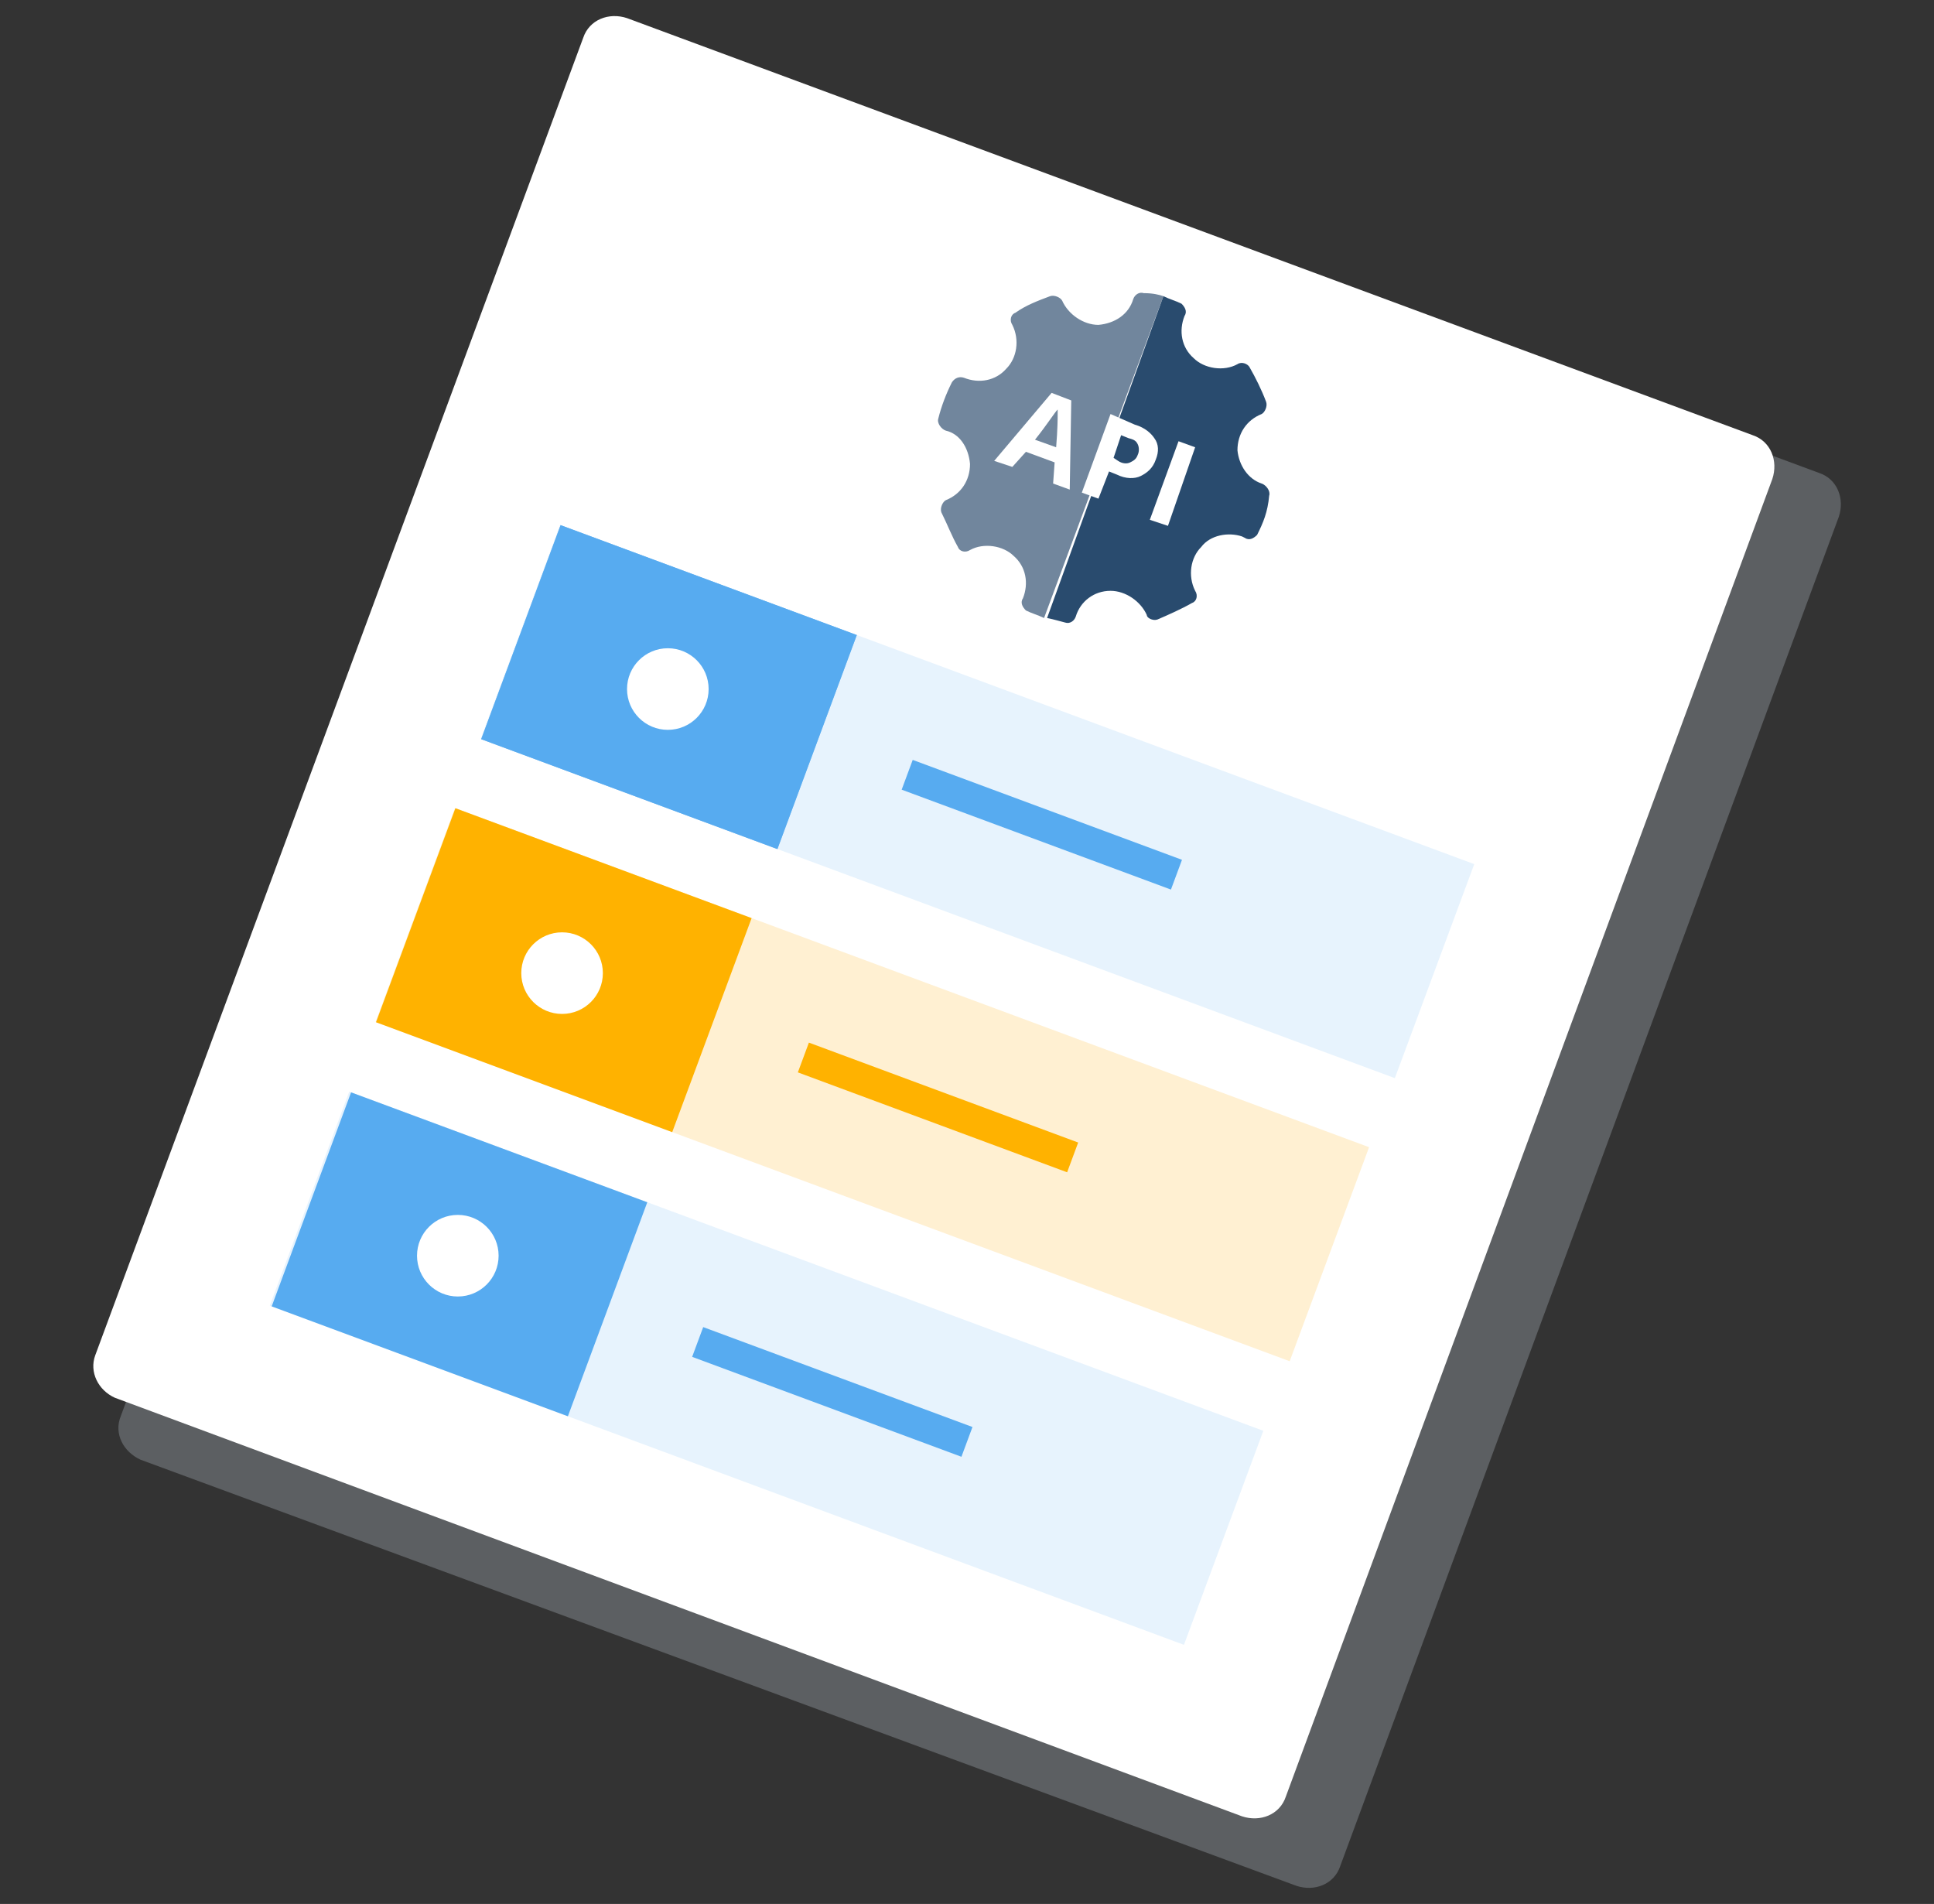 <?xml version="1.0" encoding="utf-8"?>
<!-- Generator: Adobe Illustrator 28.0.0, SVG Export Plug-In . SVG Version: 6.00 Build 0)  -->
<svg version="1.1" id="Layer_1" xmlns="http://www.w3.org/2000/svg" xmlns:xlink="http://www.w3.org/1999/xlink" x="0px" y="0px"
	 viewBox="0 0 128 126" style="enable-background:new 0 0 128 126;" xml:space="preserve">
<rect x="0" y="0" width="128" height="126" fill="#333333" stroke="none"/>
<style type="text/css">
	.st0{opacity:0.3;fill:#BDC5D1;enable-background:new    ;}
	.st1{fill:#FFFFFF;}
	.st2{fill:#E7F3FD;}
	.st3{fill:#FFF0D2;}
	.st4{fill:#57ABF0;}
	.st5{fill:#FFB200;}
	.st6{fill:#86C2F4;}
	.st7{fill:#71869D;}
	.st8{fill:#294B6E;}
</style>
<g>
	<path class="st0" d="M8,93.7L41.1,4.3C41.5,3.1,42.8,2.6,44,3l76.4,28.3c1.2,0.4,1.7,1.7,1.3,2.9l-33,89.3
		c-0.4,1.2-1.7,1.7-2.9,1.3L9.3,96.6C8.2,96.1,7.5,94.9,8,93.7z"/>
	<path class="st1" d="M6.3,89.7L38.6,2.5c0.4-1.2,1.7-1.7,2.9-1.3L116,28.8c1.2,0.4,1.7,1.7,1.3,2.9l-32.2,87.2
		c-0.4,1.2-1.7,1.7-2.9,1.3L7.6,92.5C6.5,92,5.9,90.8,6.3,89.7z"/>
	
		<rect x="57.1" y="20.8" transform="matrix(0.348 -0.938 0.938 0.348 -7.565 95.225)" class="st2" width="15.1" height="64.5"/>
	
		<rect x="50.2" y="39.6" transform="matrix(0.348 -0.938 0.938 0.348 -29.759 100.944)" class="st3" width="15.1" height="64.5"/>
	<rect x="67.9" y="45.1" transform="matrix(0.348 -0.938 0.938 0.348 -6.257 100.254)" class="st4" width="2.1" height="19"/>
	<rect x="61" y="63.9" transform="matrix(0.348 -0.938 0.938 0.348 -28.361 105.949)" class="st5" width="2.1" height="19"/>
	
		<rect x="36.7" y="35" transform="matrix(0.348 -0.938 0.938 0.348 -13.754 71.162)" class="st6" width="15.1" height="20.9"/>
	
		<rect x="36.7" y="35" transform="matrix(0.348 -0.938 0.938 0.348 -13.754 71.162)" class="st4" width="15.1" height="20.9"/>
	
		<rect x="29.8" y="53.8" transform="matrix(0.348 -0.938 0.938 0.348 -35.949 76.88)" class="st5" width="15.1" height="20.9"/>
	<circle class="st1" cx="44.2" cy="45.6" r="2.7"/>
	<circle class="st1" cx="37.2" cy="64.4" r="2.7"/>
	
		<rect x="43.2" y="58.3" transform="matrix(0.348 -0.938 0.938 0.348 -51.862 106.639)" class="st2" width="15.1" height="64.5"/>
	<rect x="54" y="82.7" transform="matrix(0.348 -0.938 0.938 0.348 -50.555 111.667)" class="st4" width="2.1" height="19"/>
	
		<rect x="22.8" y="72.6" transform="matrix(0.348 -0.938 0.938 0.348 -58.052 82.575)" class="st4" width="15.1" height="20.9"/>
	<circle class="st1" cx="30.3" cy="83.1" r="2.7"/>
	<g>
		<g>
			<path class="st7" d="M77,19.6l-7.9,21.3l0,0c-0.4-0.2-0.8-0.3-1.2-0.5c-0.2-0.2-0.4-0.5-0.2-0.8c0.4-1,0.2-2.1-0.6-2.8
				c-0.7-0.7-2-0.9-2.9-0.4c-0.3,0.2-0.7,0.1-0.8-0.2c-0.4-0.7-0.7-1.5-1.1-2.3c-0.1-0.3,0.1-0.7,0.3-0.8c1-0.4,1.6-1.3,1.6-2.4
				c-0.1-1.1-0.7-2-1.6-2.2c-0.3-0.1-0.6-0.5-0.5-0.8c0.2-0.8,0.5-1.6,0.9-2.4c0.2-0.3,0.5-0.4,0.8-0.3c1,0.4,2.1,0.2,2.8-0.6
				c0.7-0.7,0.9-1.9,0.4-2.9c-0.2-0.3-0.1-0.7,0.2-0.8c0.7-0.5,1.5-0.8,2.3-1.1c0.3-0.1,0.7,0.1,0.8,0.3c0.4,0.9,1.4,1.6,2.4,1.6
				c1.1-0.1,2-0.7,2.3-1.7c0.1-0.3,0.4-0.5,0.7-0.4C76.3,19.4,76.7,19.5,77,19.6z"/>
			<path class="st8" d="M83.2,35.4c-0.2,0.2-0.5,0.4-0.8,0.2l-0.2-0.1c-0.9-0.3-2.1-0.1-2.7,0.7c-0.7,0.7-0.9,1.9-0.4,2.9
				c0.2,0.3,0.1,0.7-0.2,0.8c-0.7,0.4-1.6,0.8-2.3,1.1c-0.3,0.1-0.7-0.1-0.7-0.3c-0.4-0.9-1.4-1.6-2.4-1.6c-1.1,0-2,0.7-2.3,1.7
				c-0.1,0.3-0.4,0.5-0.7,0.4c-0.4-0.1-0.7-0.2-1.2-0.3L77,19.6c0.4,0.2,0.8,0.3,1.2,0.5c0.2,0.2,0.4,0.5,0.2,0.8
				c-0.4,1-0.2,2.1,0.6,2.8c0.7,0.7,2,0.9,2.9,0.4c0.3-0.2,0.7,0,0.8,0.2c0.4,0.7,0.8,1.5,1.1,2.3c0.1,0.3-0.1,0.7-0.3,0.8
				c-1,0.4-1.6,1.3-1.6,2.4c0.1,1,0.7,1.9,1.6,2.2c0.3,0.1,0.6,0.5,0.5,0.8C83.9,33.9,83.6,34.6,83.2,35.4z"/>
		</g>
		<g>
			<path class="st1" d="M69.7,32l0.1-1.4l-1.9-0.7L67,30.9l-1.2-0.4l3.8-4.5l1.3,0.5l-0.1,5.9L69.7,32z M69.9,29.6
				c0.1-1.2,0.1-2,0.1-2.1c0-0.2,0-0.2,0-0.4c-0.2,0.2-0.7,1-1.5,2L69.9,29.6z"/>
			<path class="st1" d="M76.5,30.4c-0.2,0.6-0.6,0.9-1,1.1c-0.4,0.2-1,0.2-1.6-0.1l-0.5-0.2L72.7,33l-1.1-0.4l1.9-5.2l1.6,0.7
				c0.7,0.2,1.1,0.6,1.3,0.9C76.7,29.4,76.7,29.9,76.5,30.4z M73.7,30.3l0.3,0.2c0.3,0.2,0.6,0.2,0.8,0.1c0.2-0.1,0.4-0.2,0.5-0.5
				c0.1-0.2,0.1-0.5,0-0.7c-0.1-0.2-0.2-0.3-0.6-0.4l-0.5-0.2L73.7,30.3L73.7,30.3z"/>
			<path class="st1" d="M76.1,34.4l1.9-5.2l1.1,0.4l-1.8,5.2L76.1,34.4z"/>
		</g>
	</g>
</g>
</svg>
